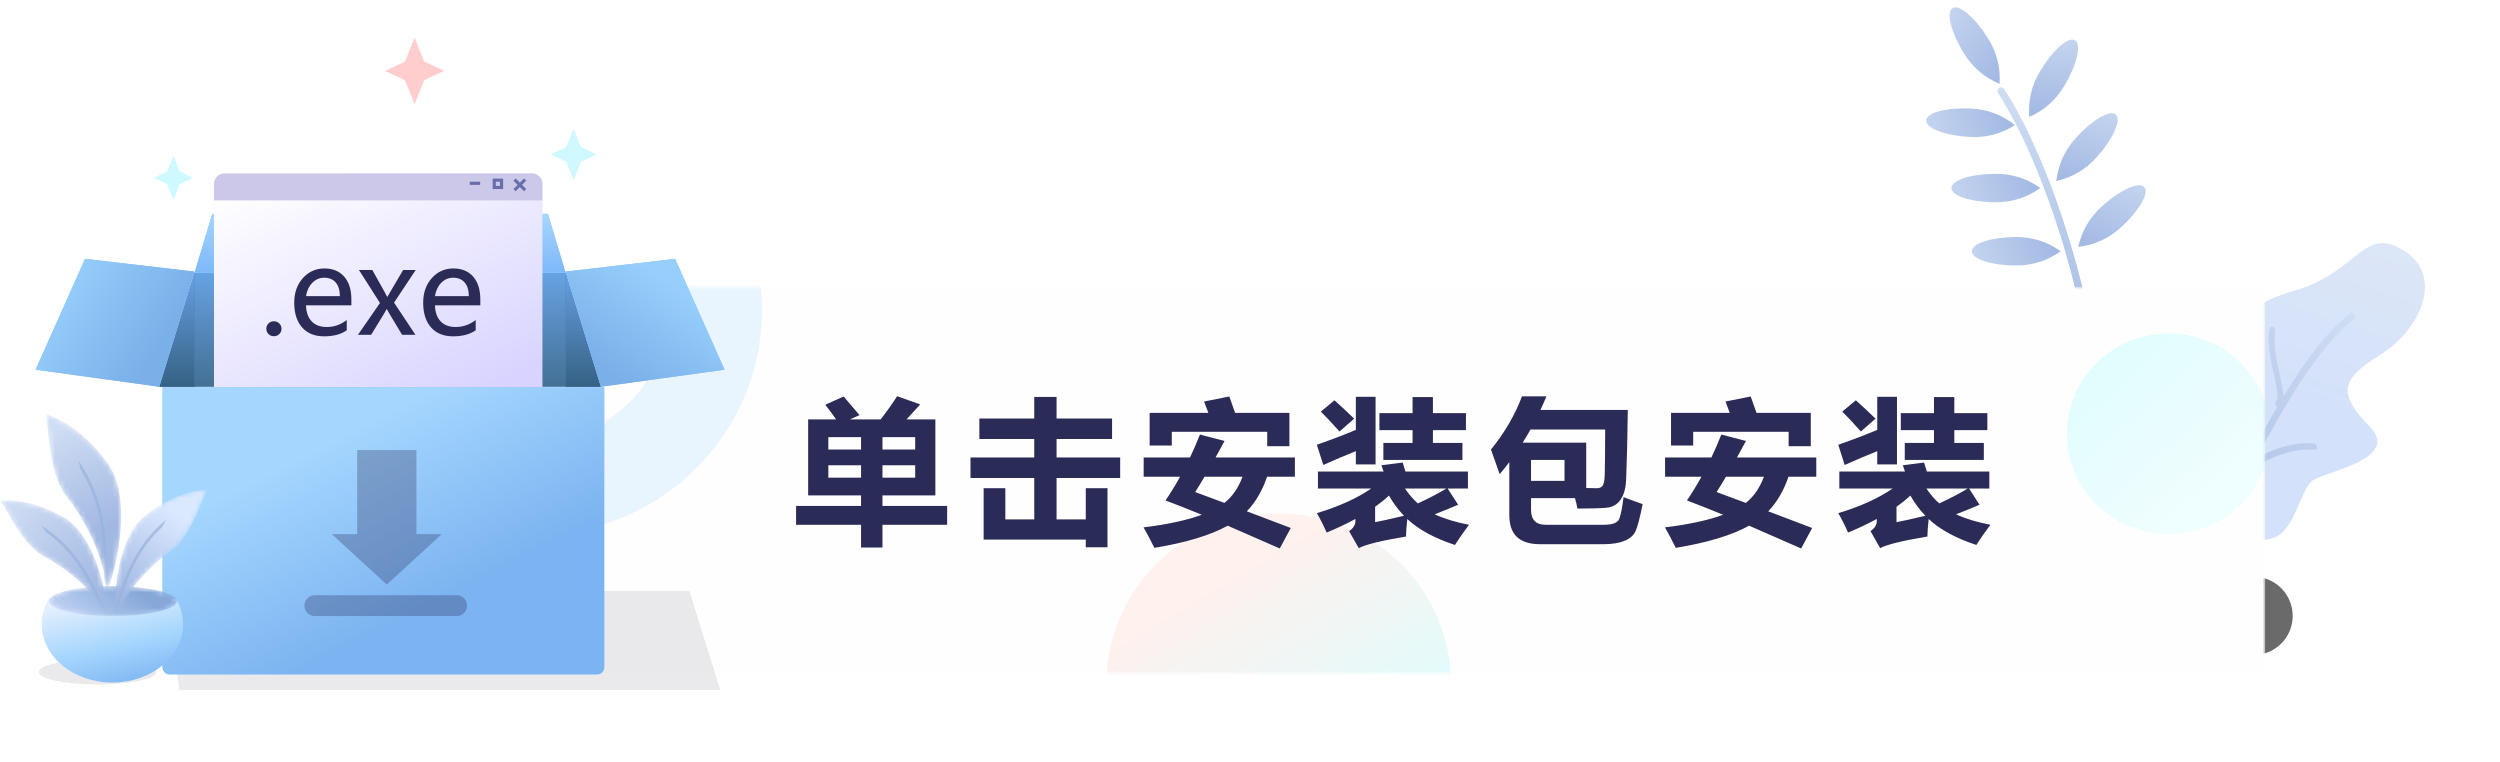 <svg width="479" height="146" viewBox="0 0 479 146" fill="none" xmlns="http://www.w3.org/2000/svg">
<path d="M400.354 72.355C400.347 72.741 400.656 73.06 401.044 73.066C401.432 73.073 401.752 72.766 401.759 72.379C401.845 67.442 399.941 57.557 396.872 47.232C393.367 35.439 388.842 24.581 384.008 17.072C383.799 16.747 383.365 16.652 383.038 16.861C382.711 17.069 382.616 17.502 382.825 17.827C387.577 25.208 392.054 35.952 395.525 47.629C398.557 57.829 400.437 67.593 400.354 72.355Z" fill="url(#paint0_linear_41_550)"/>
<path fill-rule="evenodd" clip-rule="evenodd" d="M388.805 22.397C388.563 19.27 389.25 16.355 390.866 13.653C393.29 9.6 396.296 6.943 397.581 7.719C398.867 8.495 397.944 12.41 395.52 16.463C393.904 19.165 391.666 21.143 388.805 22.397Z" fill="url(#paint1_linear_41_550)"/>
<path fill-rule="evenodd" clip-rule="evenodd" d="M386.071 23.97C383.437 25.653 380.554 26.412 377.422 26.247C372.723 26 368.978 24.58 369.057 23.075C369.135 21.57 373.008 20.551 377.706 20.798C380.839 20.962 383.627 22.02 386.071 23.97Z" fill="url(#paint2_linear_41_550)"/>
<path fill-rule="evenodd" clip-rule="evenodd" d="M390.921 36.027C388.378 37.846 385.538 38.756 382.402 38.756C377.697 38.757 373.883 37.535 373.883 36.029C373.883 34.522 377.697 33.3 382.402 33.299C385.539 33.299 388.379 34.208 390.921 36.027Z" fill="url(#paint3_linear_41_550)"/>
<path fill-rule="evenodd" clip-rule="evenodd" d="M394.83 48.14C392.287 49.959 389.447 50.869 386.31 50.87C381.605 50.87 377.792 49.649 377.792 48.142C377.792 46.635 381.606 45.413 386.311 45.413C389.448 45.412 392.287 46.322 394.83 48.14Z" fill="url(#paint4_linear_41_550)"/>
<path fill-rule="evenodd" clip-rule="evenodd" d="M383.128 16.074C380.246 14.871 377.974 12.933 376.312 10.26C373.819 6.25 372.829 2.352 374.1 1.553C375.372 0.755 378.424 3.358 380.917 7.367C382.579 10.041 383.316 12.943 383.128 16.074Z" fill="url(#paint5_linear_41_550)"/>
<path fill-rule="evenodd" clip-rule="evenodd" d="M393.997 34.675C394.354 31.558 395.582 28.829 397.681 26.486C400.83 22.972 404.285 20.941 405.399 21.949C406.514 22.957 404.864 26.623 401.716 30.137C399.617 32.48 397.044 33.992 393.997 34.675Z" fill="url(#paint6_linear_41_550)"/>
<path fill-rule="evenodd" clip-rule="evenodd" d="M398.191 47.299C398.87 44.237 400.375 41.652 402.706 39.542C406.203 36.378 409.851 34.721 410.854 35.84C411.857 36.96 409.836 40.433 406.339 43.597C404.008 45.707 401.292 46.941 398.191 47.299Z" fill="url(#paint7_linear_41_550)"/>
<path fill-rule="evenodd" clip-rule="evenodd" d="M423.866 101.787C421.448 101.025 418.823 92.997 420.399 87.769C421.975 82.541 426.823 86.167 427.553 75.514C428.283 64.86 427.297 59.16 439.532 55.72C451.768 52.28 452.816 43.007 460.653 48.054C468.49 53.101 463.587 63.364 455.907 68.083C448.228 72.802 448.037 75.572 454.068 81.784C460.1 87.997 445.27 90.373 443.008 92.14C440.747 93.907 439.76 101.303 435.932 102.919C432.105 104.534 426.284 102.548 423.866 101.787Z" fill="url(#paint8_linear_41_550)"/>
<path d="M451.094 60.273C451.319 60.561 451.321 60.935 451.099 61.109C445.627 65.385 440.552 72.716 433.741 85.12C433.269 85.981 432.79 86.861 432.263 87.837C435.516 85.959 439.615 84.627 443.286 84.959C443.599 84.988 443.894 85.282 443.946 85.618C443.998 85.953 443.787 86.202 443.475 86.174C439.235 85.79 434.242 87.835 430.952 90.272C430.458 91.194 429.225 93.499 429.306 93.348C428.61 94.649 428.088 95.62 427.58 96.56C426.282 98.959 425.202 100.914 424.172 102.712C424.063 102.902 423.954 103.094 423.843 103.289C423.304 104.242 422.774 105.204 422.124 106.404C422.13 106.391 420.959 108.56 420.669 109.09C419.613 111.019 419.078 111.885 418.696 112.184C418.474 112.357 418.111 112.265 417.886 111.976C417.661 111.688 417.658 111.314 417.881 111.14C418.131 110.944 418.675 110.062 419.641 108.297C419.93 107.77 421.1 105.604 421.094 105.614C421.747 104.411 422.279 103.444 422.821 102.486C422.933 102.29 423.043 102.096 423.152 101.905C424.178 100.114 425.256 98.165 426.55 95.771C427.057 94.833 427.578 93.863 428.274 92.563C428.36 92.402 429.102 91.016 429.619 90.051C429.563 89.839 429.611 89.631 429.761 89.513L430.008 89.324C430.012 89.317 430.016 89.309 430.019 89.303C431.076 87.333 431.904 85.802 432.714 84.326C433.982 82.018 435.19 79.883 436.352 77.91C436.253 77.862 436.159 77.786 436.081 77.686C435.856 77.398 435.853 77.023 436.076 76.85C436.279 76.691 436.382 76.352 436.375 75.78C436.368 75.142 436.234 74.313 435.938 72.948C435.866 72.617 435.587 71.366 435.532 71.113C435.364 70.345 435.235 69.721 435.123 69.108C434.679 66.68 434.552 64.709 434.826 62.94C434.875 62.63 435.167 62.486 435.48 62.617C435.793 62.749 436.007 63.107 435.959 63.417C435.708 65.034 435.826 66.875 436.247 69.174C436.356 69.769 436.481 70.377 436.646 71.13C436.701 71.379 436.98 72.632 437.053 72.969C437.353 74.352 437.499 75.23 437.519 75.96C442.138 68.354 446.079 63.35 450.283 60.065C450.506 59.892 450.868 59.984 451.094 60.273Z" fill="url(#paint9_linear_41_550)"/>
<g opacity="0.6" filter="url(#filter0_f_41_550)">
<path d="M248.761 93.926L90.632 110.546C86.512 110.979 83.524 114.67 83.957 118.789C84.39 122.908 88.08 125.897 92.2 125.464L250.329 108.844C254.448 108.411 257.437 104.72 257.004 100.601C256.571 96.482 252.88 93.493 248.761 93.926Z" fill="#060606"/>
</g>
<g opacity="0.6" filter="url(#filter1_f_41_550)">
<path d="M274.438 93.926L432.567 110.546C436.686 110.979 439.675 114.67 439.242 118.789C438.809 122.908 435.118 125.897 430.999 125.464L272.87 108.844C268.751 108.411 265.762 104.72 266.195 100.601C266.628 96.482 270.319 93.493 274.438 93.926Z" fill="#060606"/>
</g>
<mask id="mask0_41_550" style="mask-type:alpha" maskUnits="userSpaceOnUse" x="92" y="55" width="342" height="74">
<path d="M94 55H432C433.105 55 434 55.96 434 57.145V126.855C434 128.04 433.105 129 432 129H94C92.895 129 92 128.04 92 126.855V57.145C92 55.96 92.895 55 94 55Z" fill="white"/>
</mask>
<g mask="url(#mask0_41_550)">
<path d="M94 55H432C433.105 55 434 55.96 434 57.145V126.855C434 128.04 433.105 129 432 129H94C92.895 129 92 128.04 92 126.855V57.145C92 55.96 92.895 55 94 55Z" fill="#FEFEFE"/>
<path opacity="0.4" d="M102.5 93.48C121.554 93.48 137 78.24 137 59.44C137 40.64 121.554 25.4 102.5 25.4C83.446 25.4 68 40.64 68 59.44C68 78.24 83.446 93.48 102.5 93.48Z" stroke="#CAE9FF" stroke-width="18"/>
<path opacity="0.3" d="M415.5 102.36C426.27 102.36 435 93.746 435 83.12C435 72.494 426.27 63.88 415.5 63.88C404.73 63.88 396 72.494 396 83.12C396 93.746 404.73 102.36 415.5 102.36Z" fill="url(#paint10_linear_41_550)"/>
<path opacity="0.328" d="M245 163.533C263.225 163.533 278 148.956 278 130.973C278 112.991 263.225 98.413 245 98.413C226.775 98.413 212 112.991 212 130.973C212 148.956 226.775 163.533 245 163.533Z" fill="url(#paint11_linear_41_550)"/>
</g>
<path d="M154.842 80.36H160.203C159.529 79.394 158.836 78.456 158.123 77.548L161.639 75.966L164.686 79.54L162.84 80.36H168.729C169.9 78.856 170.955 77.372 171.893 75.907L176.316 77.489C175.633 78.222 174.759 79.179 173.694 80.36H179.217V94.921H169.08V96.942H181.473V100.546H169.08V104.911H164.979V100.546H152.527V96.942H164.979V94.921H154.842V80.36ZM175.35 83.759H169.08V86.132H175.35V83.759ZM158.709 86.132H164.979V83.759H158.709V86.132ZM175.35 91.522V89.149H169.08V91.522H175.35ZM158.709 91.522H164.979V89.149H158.709V91.522ZM208.034 104.853V103.388H188.464V93.544H192.624V99.52H198.161V91.581H185.945V87.655H198.161V84.11H187.644V80.185H198.161V76.054H202.439V80.185H213.073V84.11H202.439V87.655H214.626V91.581H202.439V99.52H208.034V93.544H212.195V104.853H208.034ZM230.7 76.933L235.534 75.966L236.647 79.101H247.047V85.487H242.799V82.733H224.518V85.37H220.27V79.101H231.52C231.246 78.339 230.973 77.616 230.7 76.933ZM219.127 87.655H228.004C228.678 86.23 229.313 84.765 229.909 83.261L234.625 84.491L232.897 87.655H248.102V91.347H242.77C241.852 94.042 240.558 96.249 238.888 97.968L247.311 101.161L245.202 105.087L235.226 100.722C231.906 102.558 227.223 103.974 221.178 104.97C220.377 103.349 219.684 102.04 219.098 101.044C223.717 100.478 227.438 99.672 230.26 98.627C227.682 97.572 225.368 96.659 223.317 95.888C224.303 94.433 225.231 92.919 226.1 91.347H219.127V87.655ZM229 94.276L234.596 96.356C236.1 95.175 237.257 93.505 238.068 91.347H230.787C230.162 92.411 229.567 93.388 229 94.276ZM253.541 89.091L252.31 85.224C254.986 84.286 257.476 83.334 259.781 82.367V76.024H263.56V88.974H259.781V86.439C257.73 87.26 255.65 88.144 253.541 89.091ZM265.054 84.872H270.65V82.411H264.293V79.159H270.65V76.083H274.546V79.159H280.875V82.411H274.546V84.872H280.201V88.124H265.054V84.872ZM255.679 76.698C256.578 77.48 257.838 78.651 259.459 80.214L256.646 82.675C255.201 81.054 254.009 79.784 253.072 78.866L255.679 76.698ZM279.38 96.708C278.121 97.255 276.622 97.865 274.883 98.539C276.671 99.379 278.863 100.048 281.461 100.546C280.328 102.069 279.429 103.358 278.765 104.413C274.839 103.124 271.797 101.469 269.639 99.447C269.483 100.844 269.4 101.962 269.39 102.802C264.586 103.603 261.568 104.345 260.338 105.028L258.492 101.776C259.254 101.229 259.654 100.624 259.693 99.96V99.433C258.043 100.331 256.207 101.2 254.185 102.04C253.658 100.81 253.033 99.569 252.31 98.319C256.509 97.06 259.981 95.487 262.725 93.603H252.515V90.351H265.098C264.952 89.921 264.81 89.52 264.673 89.149L268.746 88.622L269.288 90.351H281.255V93.603H277.374L279.38 96.708ZM271.661 96.459C273.907 95.414 275.723 94.462 277.11 93.603H269.2C269.952 94.716 270.772 95.668 271.661 96.459ZM266.124 94.95C265.342 95.683 264.459 96.4 263.472 97.103V100.048C264.546 99.853 266.392 99.442 269.009 98.817C267.906 97.685 266.944 96.395 266.124 94.95ZM302.221 97.44C302.143 96.855 301.992 96.19 301.767 95.448H293.345V97.645C293.345 99.579 294.272 100.546 296.128 100.546H307.319C308.979 100.546 309.961 100.155 310.263 99.374C310.566 98.583 310.835 97.206 311.069 95.243C312.495 95.79 313.716 96.239 314.731 96.591C314.194 99.257 313.74 100.985 313.369 101.776C312.998 102.577 312.295 103.192 311.26 103.622C310.234 104.052 308.882 104.267 307.202 104.267H295.044C291.137 104.267 289.184 102.421 289.184 98.73V88.549C288.589 89.34 287.973 90.106 287.339 90.849L285.669 86.132C288.286 82.909 290.268 79.511 291.616 75.936H296.304C295.932 76.825 295.547 77.694 295.146 78.544H311.889L311.758 85.868L311.567 91.889C311.499 93.519 311.147 94.799 310.512 95.727C309.878 96.654 308.984 97.172 307.832 97.279C306.679 97.387 304.809 97.44 302.221 97.44ZM291.748 84.814H303.921V93.5C305.005 93.529 305.693 93.544 305.986 93.544C306.445 93.544 306.797 93.393 307.041 93.09C307.285 92.787 307.427 92.089 307.466 90.995C307.505 89.892 307.534 86.991 307.554 82.294H293.242C292.763 83.153 292.265 83.993 291.748 84.814ZM299.761 92.138V88.124H293.345V92.138H299.761ZM330.6 76.933L335.434 75.966L336.547 79.101H346.947V85.487H342.699V82.733H324.418V85.37H320.17V79.101H331.42C331.146 78.339 330.873 77.616 330.6 76.933ZM319.027 87.655H327.904C328.578 86.23 329.213 84.765 329.809 83.261L334.525 84.491L332.797 87.655H348.002V91.347H342.67C341.752 94.042 340.458 96.249 338.788 97.968L347.211 101.161L345.102 105.087L335.126 100.722C331.806 102.558 327.123 103.974 321.078 104.97C320.277 103.349 319.584 102.04 318.998 101.044C323.617 100.478 327.338 99.672 330.16 98.627C327.582 97.572 325.268 96.659 323.217 95.888C324.203 94.433 325.131 92.919 326 91.347H319.027V87.655ZM328.9 94.276L334.496 96.356C336 95.175 337.157 93.505 337.968 91.347H330.688C330.062 92.411 329.467 93.388 328.9 94.276ZM353.441 89.091L352.21 85.224C354.886 84.286 357.376 83.334 359.681 82.367V76.024H363.46V88.974H359.681V86.439C357.63 87.26 355.55 88.144 353.441 89.091ZM364.954 84.872H370.55V82.411H364.193V79.159H370.55V76.083H374.446V79.159H380.775V82.411H374.446V84.872H380.101V88.124H364.954V84.872ZM355.579 76.698C356.478 77.48 357.738 78.651 359.359 80.214L356.546 82.675C355.101 81.054 353.909 79.784 352.972 78.866L355.579 76.698ZM379.28 96.708C378.021 97.255 376.522 97.865 374.783 98.539C376.571 99.379 378.763 100.048 381.361 100.546C380.228 102.069 379.329 103.358 378.665 104.413C374.739 103.124 371.697 101.469 369.539 99.447C369.383 100.844 369.3 101.962 369.29 102.802C364.486 103.603 361.468 104.345 360.238 105.028L358.392 101.776C359.154 101.229 359.554 100.624 359.593 99.96V99.433C357.943 100.331 356.107 101.2 354.085 102.04C353.558 100.81 352.933 99.569 352.21 98.319C356.409 97.06 359.881 95.487 362.625 93.603H352.415V90.351H364.998C364.852 89.921 364.71 89.52 364.573 89.149L368.646 88.622L369.188 90.351H381.155V93.603H377.274L379.28 96.708ZM371.561 96.459C373.807 95.414 375.623 94.462 377.01 93.603H369.1C369.852 94.716 370.672 95.668 371.561 96.459ZM366.024 94.95C365.242 95.683 364.359 96.4 363.372 97.103V100.048C364.446 99.853 366.292 99.442 368.909 98.817C367.806 97.685 366.844 96.395 366.024 94.95Z" fill="#2B2B58"/>
<path opacity="0.3" d="M32 113.218H132.09L138 132.218H34.35L32 113.218Z" fill="#232934" fill-opacity="0.32"/>
<path d="M37.285 52.241H108.362L115.131 74.101H30.516L37.285 52.241Z" fill="#85BFFF"/>
<path d="M37.285 52.241H108.362L115.131 74.101H30.516L37.285 52.241Z" fill="url(#paint12_linear_41_550)"/>
<path d="M37.285 52.241V74.101H30.516L37.285 52.241Z" fill="#5284B4"/>
<path d="M37.285 52.241V74.101H30.516L37.285 52.241Z" fill="url(#paint13_linear_41_550)"/>
<path d="M108.362 52.241V74.101H115.131L108.362 52.241Z" fill="#5284B4"/>
<path d="M108.362 52.241V74.101H115.131L108.362 52.241Z" fill="url(#paint14_linear_41_550)"/>
<path d="M37.285 52.241H108.362L104.977 40.98H40.669L37.285 52.241Z" fill="#85BFFF"/>
<path d="M37.285 52.241H108.362L104.977 40.98H40.669L37.285 52.241Z" fill="url(#paint15_linear_41_550)"/>
<path d="M115.131 74.101L138.823 70.833L129.346 49.592L108.361 52.042L115.131 74.101Z" fill="#85BFFF"/>
<path d="M115.131 74.101L138.823 70.833L129.346 49.592L108.361 52.042L115.131 74.101Z" fill="url(#paint16_linear_41_550)"/>
<path d="M16.3 49.592L37.285 52.042L30.515 74.101L6.823 70.833L16.3 49.592Z" fill="#85BFFF"/>
<path d="M16.3 49.592L37.285 52.042L30.515 74.101L6.823 70.833L16.3 49.592Z" fill="url(#paint17_linear_41_550)"/>
<rect x="41" y="33.218" width="62.931" height="50" rx="2" fill="url(#paint18_linear_41_550)"/>
<path d="M41 35.218C41 34.113 41.895 33.218 43 33.218H101.931C103.036 33.218 103.931 34.113 103.931 35.218V38.39H41V35.218Z" fill="#CBC8E9"/>
<path d="M51.029 62.992C51.029 62.588 51.167 62.247 51.444 61.97C51.721 61.693 52.066 61.555 52.477 61.555C52.897 61.555 53.245 61.697 53.522 61.982C53.799 62.259 53.938 62.596 53.938 62.992C53.938 63.382 53.799 63.718 53.522 64.003C53.245 64.28 52.893 64.419 52.466 64.419C52.054 64.419 51.71 64.28 51.433 64.003C51.164 63.718 51.029 63.382 51.029 62.992ZM67.324 58.5H58.632C58.669 59.825 59.032 60.851 59.721 61.577C60.41 62.296 61.372 62.655 62.607 62.655C64 62.655 65.276 62.21 66.437 61.319V63.284C65.344 64.055 63.895 64.441 62.091 64.441C60.294 64.441 58.89 63.872 57.879 62.734C56.876 61.596 56.374 60.016 56.374 57.995C56.374 56.093 56.925 54.525 58.025 53.289C59.133 52.054 60.507 51.436 62.147 51.436C63.772 51.436 65.041 51.96 65.954 53.008C66.868 54.049 67.324 55.509 67.324 57.388V58.5ZM65.123 56.737C65.116 55.614 64.85 54.745 64.326 54.132C63.802 53.517 63.064 53.211 62.113 53.211C61.237 53.211 60.477 53.536 59.834 54.188C59.197 54.839 58.797 55.689 58.632 56.737H65.123ZM79.655 51.728L75.5 57.983L79.599 64.149H77.039L74.669 60.196C74.542 59.986 74.362 59.664 74.13 59.23H74.085C74.078 59.275 73.89 59.597 73.523 60.196L71.109 64.149H68.582L72.805 58.051L68.773 51.728H71.334L73.658 55.883C73.8 56.138 73.973 56.467 74.175 56.872H74.22L77.241 51.728H79.655ZM92.031 58.5H83.339C83.376 59.825 83.739 60.851 84.428 61.577C85.117 62.296 86.079 62.655 87.314 62.655C88.707 62.655 89.984 62.21 91.144 61.319V63.284C90.051 64.055 88.602 64.441 86.798 64.441C85.001 64.441 83.597 63.872 82.586 62.734C81.583 61.596 81.082 60.016 81.082 57.995C81.082 56.093 81.632 54.525 82.732 53.289C83.841 52.054 85.214 51.436 86.854 51.436C88.479 51.436 89.748 51.96 90.661 53.008C91.575 54.049 92.031 55.509 92.031 57.388V58.5ZM89.83 56.737C89.823 55.614 89.557 54.745 89.033 54.132C88.509 53.517 87.771 53.211 86.82 53.211C85.944 53.211 85.184 53.536 84.54 54.188C83.904 54.839 83.504 55.689 83.339 56.737H89.83Z" fill="#2B2B58"/>
<path d="M98.8 34.618L100.4 36.218" stroke="#676EAC" stroke-width="0.6" stroke-linecap="square"/>
<path d="M100.4 34.618L98.8 36.218" stroke="#676EAC" stroke-width="0.6" stroke-linecap="square"/>
<rect x="94.7" y="34.518" width="1.4" height="1.4" stroke="#676EAC" stroke-width="0.6"/>
<line x1="90" y1="35.118" x2="92" y2="35.118" stroke="#676EAC" stroke-width="0.6"/>
<path d="M31.15 74.218H115.765V127.874C115.765 128.606 115.159 129.199 114.411 129.199H32.504C31.756 129.199 31.15 128.606 31.15 127.874V74.218Z" fill="#85BFFF"/>
<path d="M31.15 74.218H115.765V127.874C115.765 128.606 115.159 129.199 114.411 129.199H32.504C31.756 129.199 31.15 128.606 31.15 127.874V74.218Z" fill="url(#paint19_linear_41_550)"/>
<path opacity="0.3" fill-rule="evenodd" clip-rule="evenodd" d="M79.786 86.218H68.432V102.337H63.574L74.109 112.009L84.644 102.337H79.786V86.218Z" fill="#2B2B58"/>
<path opacity="0.3" d="M60.33 116.039H87.498" stroke="#2B2B58" stroke-width="4" stroke-linecap="round" stroke-linejoin="round"/>
<path opacity="0.3" fill-rule="evenodd" clip-rule="evenodd" d="M18.709 126.347C24.942 126.347 29.994 127.422 29.994 128.747C29.994 130.073 24.942 131.147 18.709 131.147C12.477 131.147 7.425 130.073 7.425 128.747C7.425 127.422 12.477 126.347 18.709 126.347Z" fill="#232934" fill-opacity="0.32"/>
<path fill-rule="evenodd" clip-rule="evenodd" d="M33.747 114.784C34.596 116.244 35.071 117.88 35.071 119.608C35.071 125.777 29.009 130.778 21.53 130.778C14.052 130.778 7.989 125.777 7.989 119.608C7.989 117.78 8.522 116.054 9.466 114.531C15.464 115.463 27.404 115.403 33.747 114.784Z" fill="url(#paint20_linear_41_550)"/>
<mask id="mask1_41_550" style="mask-type:alpha" maskUnits="userSpaceOnUse" x="9" y="112" width="25" height="7">
<path d="M21.625 112.315C28.428 112.315 33.943 113.596 33.943 115.177C33.943 116.757 28.428 118.039 21.625 118.039C14.821 118.039 9.306 116.757 9.306 115.177C9.306 113.596 14.821 112.315 21.625 112.315Z" fill="white"/>
</mask>
<g mask="url(#mask1_41_550)">
<path d="M21.625 112.315C28.428 112.315 33.943 113.596 33.943 115.177C33.943 116.757 28.428 118.039 21.625 118.039C14.821 118.039 9.306 116.757 9.306 115.177C9.306 113.596 14.821 112.315 21.625 112.315Z" fill="url(#paint21_linear_41_550)"/>
</g>
<mask id="mask2_41_550" style="mask-type:alpha" maskUnits="userSpaceOnUse" x="8" y="79" width="16" height="35">
<path d="M20.59 113.054C19.917 108.483 18.067 101.884 12.503 94.775C9.226 90.588 9.215 80.391 8.742 79.267C11.313 80.135 15.933 82.373 20.59 88.683C25.472 95.297 22.375 108.787 20.59 113.054Z" fill="white"/>
</mask>
<g mask="url(#mask2_41_550)">
<path d="M20.59 113.054C19.917 108.483 18.067 101.884 12.503 94.775C9.226 90.588 9.215 80.391 8.742 79.267C11.313 80.135 15.933 82.373 20.59 88.683C25.472 95.297 22.375 108.787 20.59 113.054Z" fill="url(#paint22_linear_41_550)"/>
<path opacity="0.72" d="M15.077 88.314C19.507 94.933 20.916 101.944 20.402 113.054L19.916 110.797C20.126 101.637 18.818 95.514 15.416 89.89L15.077 88.314ZM15.416 89.89L15.077 88.314C19.507 94.933 20.916 101.944 20.402 113.054L19.916 110.797C20.126 101.637 18.818 95.514 15.416 89.89Z" fill="#99B3DB"/>
</g>
<mask id="mask3_41_550" style="mask-type:alpha" maskUnits="userSpaceOnUse" x="0" y="95" width="21" height="23">
<path d="M20.611 117.745C18.533 114.481 14.861 110.059 8.181 106.473C4.246 104.361 0.746 96.588 0 95.886C2.26 95.7 6.551 95.883 12.265 99.159C18.256 102.594 20.512 113.902 20.611 117.745Z" fill="white"/>
</mask>
<g mask="url(#mask3_41_550)">
<path d="M20.611 117.745C18.533 114.481 14.861 110.059 8.181 106.473C4.246 104.361 0.746 96.588 0 95.886C2.26 95.7 6.551 95.883 12.265 99.159C18.256 102.594 20.512 113.902 20.611 117.745Z" fill="url(#paint23_linear_41_550)"/>
<path opacity="0.72" d="M19.082 115.916L20.467 117.807C17.055 109.165 13.579 104.283 7.932 100.696L8.903 102.022C13.208 105.105 16.209 109.212 19.082 115.916ZM8.903 102.022C13.208 105.105 16.209 109.212 19.082 115.916L20.467 117.807C17.055 109.165 13.579 104.283 7.932 100.696L8.903 102.022Z" fill="#99B3DB"/>
</g>
<mask id="mask4_41_550" style="mask-type:alpha" maskUnits="userSpaceOnUse" x="22" y="93" width="18" height="26">
<path d="M22.104 118.192C23.742 114.679 26.815 109.811 32.995 105.394C36.635 102.793 39.093 94.61 39.744 93.817C37.468 93.918 33.218 94.644 27.959 98.629C22.447 102.807 21.694 114.353 22.104 118.192Z" fill="white"/>
</mask>
<g mask="url(#mask4_41_550)">
<path d="M22.104 118.192C23.742 114.679 26.815 109.811 32.995 105.394C36.635 102.793 39.093 94.61 39.744 93.817C37.468 93.918 33.218 94.644 27.959 98.629C22.447 102.807 21.694 114.353 22.104 118.192Z" fill="url(#paint24_linear_41_550)"/>
<path opacity="0.72" d="M22.751 116.136C24.728 109.087 27.176 104.614 31.063 100.996L31.851 99.56C26.701 103.846 23.884 109.148 21.627 118.184L22.751 116.136ZM31.063 100.996L31.851 99.56C26.701 103.846 23.884 109.148 21.627 118.184L22.751 116.136C24.728 109.087 27.176 104.614 31.063 100.996Z" fill="#99B3DB"/>
</g>
<path fill-rule="evenodd" clip-rule="evenodd" d="M32.005 35.286L29.447 34.082L32.005 32.878L33.228 29.839L34.452 32.878L37.01 34.082L34.452 35.286L33.228 38.325L32.005 35.286Z" fill="#CDF9FF"/>
<path fill-rule="evenodd" clip-rule="evenodd" d="M77.603 15.388L73.766 13.582L77.603 11.775L79.438 7.218L81.272 11.775L85.109 13.582L81.272 15.388L79.438 19.946L77.603 15.388Z" fill="#FFCDCD"/>
<path fill-rule="evenodd" clip-rule="evenodd" d="M108.478 30.987L105.493 29.582L108.478 28.177L109.905 24.632L111.332 28.177L114.316 29.582L111.332 30.987L109.905 34.532L108.478 30.987Z" fill="#CFF9FF"/>
<defs>
<filter id="filter0_f_41_550" x="63.915" y="73.884" width="213.13" height="71.621" filterUnits="userSpaceOnUse" color-interpolation-filters="sRGB">
<feFlood flood-opacity="0" result="BackgroundImageFix"/>
<feBlend mode="normal" in="SourceGraphic" in2="BackgroundImageFix" result="shape"/>
<feGaussianBlur stdDeviation="10" result="effect1_foregroundBlur_41_550"/>
</filter>
<filter id="filter1_f_41_550" x="246.153" y="73.884" width="213.13" height="71.621" filterUnits="userSpaceOnUse" color-interpolation-filters="sRGB">
<feFlood flood-opacity="0" result="BackgroundImageFix"/>
<feBlend mode="normal" in="SourceGraphic" in2="BackgroundImageFix" result="shape"/>
<feGaussianBlur stdDeviation="10" result="effect1_foregroundBlur_41_550"/>
</filter>
<linearGradient id="paint0_linear_41_550" x1="392.725" y1="16.913" x2="391.748" y2="72.904" gradientUnits="userSpaceOnUse">
<stop stop-color="#CFDDF3"/>
<stop offset="1" stop-color="#A1B8E3"/>
</linearGradient>
<linearGradient id="paint1_linear_41_550" x1="399.427" y1="2.789" x2="396.684" y2="23.437" gradientUnits="userSpaceOnUse">
<stop stop-color="#CFDDF3"/>
<stop offset="1" stop-color="#A1B8E3"/>
</linearGradient>
<linearGradient id="paint2_linear_41_550" x1="363.855" y1="23.799" x2="383.269" y2="16.506" gradientUnits="userSpaceOnUse">
<stop stop-color="#CFDDF3"/>
<stop offset="1" stop-color="#A1B8E3"/>
</linearGradient>
<linearGradient id="paint3_linear_41_550" x1="368.726" y1="37.022" x2="387.731" y2="28.723" gradientUnits="userSpaceOnUse">
<stop stop-color="#CFDDF3"/>
<stop offset="1" stop-color="#A1B8E3"/>
</linearGradient>
<linearGradient id="paint4_linear_41_550" x1="372.635" y1="49.135" x2="391.64" y2="40.836" gradientUnits="userSpaceOnUse">
<stop stop-color="#CFDDF3"/>
<stop offset="1" stop-color="#A1B8E3"/>
</linearGradient>
<linearGradient id="paint5_linear_41_550" x1="370.513" y1="-2.307" x2="387.662" y2="9.504" gradientUnits="userSpaceOnUse">
<stop stop-color="#CFDDF3"/>
<stop offset="1" stop-color="#A1B8E3"/>
</linearGradient>
<linearGradient id="paint6_linear_41_550" x1="408.147" y1="17.464" x2="401.535" y2="37.192" gradientUnits="userSpaceOnUse">
<stop stop-color="#CFDDF3"/>
<stop offset="1" stop-color="#A1B8E3"/>
</linearGradient>
<linearGradient id="paint7_linear_41_550" x1="414.052" y1="31.667" x2="405.426" y2="50.588" gradientUnits="userSpaceOnUse">
<stop stop-color="#CFDDF3"/>
<stop offset="1" stop-color="#A1B8E3"/>
</linearGradient>
<linearGradient id="paint8_linear_41_550" x1="470.175" y1="49.908" x2="459.196" y2="83.954" gradientUnits="userSpaceOnUse">
<stop stop-color="#DCE6F6"/>
<stop offset="1" stop-color="#D3E1FA"/>
</linearGradient>
<linearGradient id="paint9_linear_41_550" x1="455.071" y1="65.364" x2="409.367" y2="101.072" gradientUnits="userSpaceOnUse">
<stop stop-color="#CFDDF3"/>
<stop offset="1" stop-color="#A1B8E3"/>
</linearGradient>
<linearGradient id="paint10_linear_41_550" x1="421.844" y1="93.385" x2="401.552" y2="71.755" gradientUnits="userSpaceOnUse">
<stop stop-color="#CFFFFF"/>
<stop offset="1" stop-color="#A1FDFF"/>
</linearGradient>
<linearGradient id="paint11_linear_41_550" x1="233.938" y1="112.249" x2="255.307" y2="148.596" gradientUnits="userSpaceOnUse">
<stop stop-color="#FFD8CF"/>
<stop offset="1" stop-color="#A1FDFF"/>
</linearGradient>
<linearGradient id="paint12_linear_41_550" x1="72.823" y1="74.101" x2="72.823" y2="52.241" gradientUnits="userSpaceOnUse">
<stop stop-color="#437094"/>
<stop offset="1" stop-color="#67A2E3"/>
</linearGradient>
<linearGradient id="paint13_linear_41_550" x1="33.9" y1="74.101" x2="33.9" y2="53.324" gradientUnits="userSpaceOnUse">
<stop stop-color="#356184"/>
<stop offset="1" stop-color="#649EDE"/>
</linearGradient>
<linearGradient id="paint14_linear_41_550" x1="111.746" y1="74.101" x2="111.746" y2="53.324" gradientUnits="userSpaceOnUse">
<stop stop-color="#356184"/>
<stop offset="1" stop-color="#649EDE"/>
</linearGradient>
<linearGradient id="paint15_linear_41_550" x1="72.822" y1="39.496" x2="72.822" y2="52.241" gradientUnits="userSpaceOnUse">
<stop offset="0" stop-color="#ABDAFF"/>
<stop offset="1" stop-color="#7EB8F9"/>
</linearGradient>
<linearGradient id="paint16_linear_41_550" x1="127.506" y1="53.567" x2="115.647" y2="70.757" gradientUnits="userSpaceOnUse">
<stop offset="0" stop-color="#96CFFC"/>
<stop offset="1" stop-color="#7AAFE8"/>
</linearGradient>
<linearGradient id="paint17_linear_41_550" x1="9.858" y1="56.619" x2="29.156" y2="68.68" gradientUnits="userSpaceOnUse">
<stop offset="0" stop-color="#96CFFC"/>
<stop offset="1" stop-color="#7AAFE8"/>
</linearGradient>
<linearGradient id="paint18_linear_41_550" x1="88.414" y1="78.046" x2="63.333" y2="26.285" gradientUnits="userSpaceOnUse">
<stop stop-color="#D8D3FF"/>
<stop offset="1" stop-color="white"/>
</linearGradient>
<linearGradient id="paint19_linear_41_550" x1="55.474" y1="88.725" x2="71.899" y2="120.923" gradientUnits="userSpaceOnUse">
<stop stop-color="#A4D6FE"/>
<stop offset="1" stop-color="#7CB4F1"/>
</linearGradient>
<linearGradient id="paint20_linear_41_550" x1="23.866" y1="131.218" x2="19.679" y2="113.026" gradientUnits="userSpaceOnUse">
<stop stop-color="#81B8F3"/>
<stop offset="0.388" stop-color="#A3D5FD"/>
<stop offset="1" stop-color="#EAF2FF"/>
</linearGradient>
<linearGradient id="paint21_linear_41_550" x1="28.424" y1="115.007" x2="21.1" y2="124.325" gradientUnits="userSpaceOnUse">
<stop stop-color="#86A8D9"/>
<stop offset="1" stop-color="#BCD0F2"/>
</linearGradient>
<linearGradient id="paint22_linear_41_550" x1="14.423" y1="80.333" x2="24.425" y2="99.275" gradientUnits="userSpaceOnUse">
<stop stop-color="#CFDDF3"/>
<stop offset="1" stop-color="#A1B8E3"/>
</linearGradient>
<linearGradient id="paint23_linear_41_550" x1="2.666" y1="95.836" x2="19.561" y2="113.181" gradientUnits="userSpaceOnUse">
<stop stop-color="#CFDDF3"/>
<stop offset="1" stop-color="#A1B8E3"/>
</linearGradient>
<linearGradient id="paint24_linear_41_550" x1="33.284" y1="97.896" x2="21.938" y2="113.24" gradientUnits="userSpaceOnUse">
<stop stop-color="#DBE9FF"/>
<stop offset="1" stop-color="#A1B8E3"/>
</linearGradient>
</defs>
</svg>
